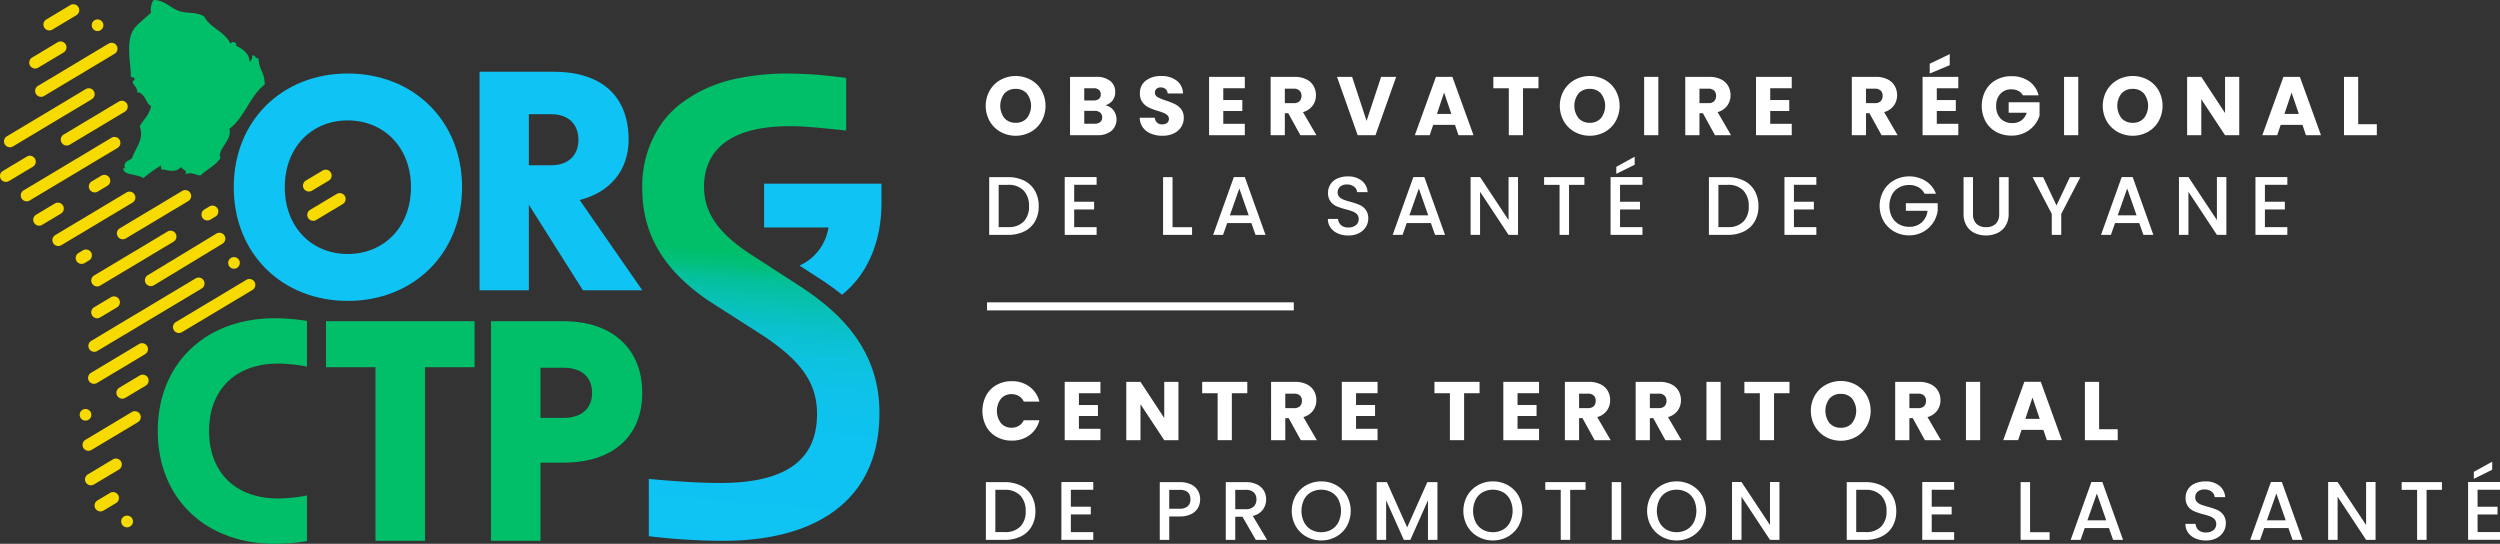 <?xml version="1.0" encoding="UTF-8"?>
<svg xmlns="http://www.w3.org/2000/svg" xmlns:xlink="http://www.w3.org/1999/xlink" width="405.799" height="88.271" viewBox="0 0 405.799 88.271">
  <rect x="0" y="0" width="405.799" height="88.271" fill="#333333" stroke="none"/>
  <defs>
    <linearGradient id="linear-gradient" x1="0.521" y1="0.023" x2="0.475" y2="1.059" gradientUnits="objectBoundingBox">
      <stop offset="0.35" stop-color="#00bf68"></stop>
      <stop offset="0.38" stop-color="#02bf7d"></stop>
      <stop offset="0.41" stop-color="#05c09d"></stop>
      <stop offset="0.46" stop-color="#08c1b8"></stop>
      <stop offset="0.5" stop-color="#0ac1ce"></stop>
      <stop offset="0.56" stop-color="#0cc2df"></stop>
      <stop offset="0.63" stop-color="#0ec2eb"></stop>
      <stop offset="0.73" stop-color="#0ec2f2"></stop>
      <stop offset="1" stop-color="#0fc3f4"></stop>
    </linearGradient>
  </defs>
  <g id="ORSG_LOGO_BASELINE_HORIZONTAL" data-name="ORSG LOGO BASELINE HORIZONTAL" transform="translate(-136.743 -132.01)">
    <g id="Groupe_2796" data-name="Groupe 2796" transform="translate(136.743 132.01)">
      <g id="Groupe_2795" data-name="Groupe 2795" transform="translate(0)">
        <g id="Groupe_2793" data-name="Groupe 2793" transform="translate(0 0.688)">
          <path id="Tracé_8819" data-name="Tracé 8819" d="M137.7,280.368a.959.959,0,0,1-.493-1.781l3.889-2.328a.958.958,0,1,1,.984,1.644l-3.889,2.328A.963.963,0,0,1,137.7,280.368Z" transform="translate(-136.743 -251.528)" fill="#f6da00"></path>
          <path id="Tracé_8820" data-name="Tracé 8820" d="M193.932,232.494a.959.959,0,0,1-.493-1.781l8.946-5.354a.958.958,0,1,1,.984,1.644l-8.946,5.354A.963.963,0,0,1,193.932,232.494Z" transform="translate(-183.108 -209.558)" fill="#f6da00"></path>
          <path id="Tracé_8821" data-name="Tracé 8821" d="M156.912,269.17a.959.959,0,0,1-.493-1.781l14.253-8.53a.958.958,0,1,1,.984,1.644l-14.253,8.53A.963.963,0,0,1,156.912,269.17Z" transform="translate(-152.583 -237.181)" fill="#f6da00"></path>
          <path id="Tracé_8822" data-name="Tracé 8822" d="M168.442,323.234a.959.959,0,0,1-.493-1.781L171,319.629a.958.958,0,0,1,.984,1.644l-3.049,1.825A.946.946,0,0,1,168.442,323.234Z" transform="translate(-162.09 -287.29)" fill="#f6da00"></path>
          <path id="Tracé_8823" data-name="Tracé 8823" d="M219.882,296.617a.959.959,0,0,1-.493-1.781l1.565-.937a.958.958,0,0,1,.984,1.644l-1.565.937A.963.963,0,0,1,219.882,296.617Z" transform="translate(-204.505 -266.073)" fill="#f6da00"></path>
          <path id="Tracé_8824" data-name="Tracé 8824" d="M198.565,309.779a.957.957,0,0,0-1.314-.33l-3.365,2.014h0l-8.188,4.9a.959.959,0,0,0,.493,1.781.946.946,0,0,0,.491-.137l9.056-5.421h0l2.5-1.493A.957.957,0,0,0,198.565,309.779Z" transform="translate(-176.726 -278.895)" fill="#f6da00"></path>
          <path id="Tracé_8825" data-name="Tracé 8825" d="M207.742,365.184a.959.959,0,0,1-.493-1.781l.709-.425a.958.958,0,1,1,.984,1.644l-.709.425A.967.967,0,0,1,207.742,365.184Z" transform="translate(-194.495 -323.034)" fill="#f6da00"></path>
          <path id="Tracé_8826" data-name="Tracé 8826" d="M256.8,308.349a.957.957,0,0,0-1.314-.33l-4.658,2.788h0l-5.481,3.281a.959.959,0,0,0,.493,1.781.946.946,0,0,0,.491-.137l5.044-3.019h0l5.095-3.049A.957.957,0,0,0,256.8,308.349Z" transform="translate(-225.911 -277.716)" fill="#f6da00"></path>
          <path id="Tracé_8827" data-name="Tracé 8827" d="M324.112,324.656a.959.959,0,0,1-.493-1.781l.828-.5a.958.958,0,0,1,.984,1.644l-.828.5A.963.963,0,0,1,324.112,324.656Z" transform="translate(-290.449 -289.557)" fill="#f6da00"></path>
          <path id="Tracé_8828" data-name="Tracé 8828" d="M222.112,354.495a.959.959,0,0,1-.493-1.781l11.921-7.135a.958.958,0,0,1,.984,1.644L222.6,354.358A.946.946,0,0,1,222.112,354.495Z" transform="translate(-206.344 -308.687)" fill="#f6da00"></path>
          <path id="Tracé_8829" data-name="Tracé 8829" d="M418.012,292.53a.959.959,0,0,1-.493-1.781l2.74-1.64a.958.958,0,0,1,.984,1.644l-2.74,1.64A.962.962,0,0,1,418.012,292.53Z" transform="translate(-367.876 -262.124)" fill="#f6da00"></path>
          <path id="Tracé_8830" data-name="Tracé 8830" d="M222.112,409.77a.959.959,0,0,1-.493-1.781l2.74-1.64a.958.958,0,0,1,.984,1.644l-2.74,1.64A.963.963,0,0,1,222.112,409.77Z" transform="translate(-206.344 -358.796)" fill="#f6da00"></path>
          <path id="Tracé_8831" data-name="Tracé 8831" d="M271.789,356.01a.958.958,0,0,1-.5-1.777l11.14-6.754a.958.958,0,0,1,.993,1.639l-11.14,6.754a.95.95,0,0,1-.5.139Z" transform="translate(-247.306 -310.251)" fill="#f6da00"></path>
          <path id="Tracé_8832" data-name="Tracé 8832" d="M421.992,315.154a.959.959,0,0,1-.493-1.781l4.319-2.584a.958.958,0,0,1,.984,1.644l-4.319,2.584A.962.962,0,0,1,421.992,315.154Z" transform="translate(-371.158 -280)" fill="#f6da00"></path>
          <path id="Tracé_8833" data-name="Tracé 8833" d="M237.23,389.279a.958.958,0,0,0-1.314-.33l-5.481,3.281h0l-11.456,6.856a.959.959,0,0,0,.493,1.781.946.946,0,0,0,.491-.137l12.235-7.323h0l4.7-2.814A.957.957,0,0,0,237.23,389.279Z" transform="translate(-204.167 -344.448)" fill="#f6da00"></path>
          <path id="Tracé_8834" data-name="Tracé 8834" d="M219.182,456.163a.959.959,0,0,1-.493-1.781l7.807-4.674a.958.958,0,1,1,.984,1.644l-7.807,4.674A.962.962,0,0,1,219.182,456.163Z" transform="translate(-203.928 -394.549)" fill="#f6da00"></path>
          <path id="Tracé_8835" data-name="Tracé 8835" d="M297.742,398.886a.959.959,0,0,1-.493-1.781l11.456-6.856a.958.958,0,0,1,.984,1.644l-11.456,6.856A.963.963,0,0,1,297.742,398.886Z" transform="translate(-268.706 -345.52)" fill="#f6da00"></path>
          <path id="Tracé_8836" data-name="Tracé 8836" d="M245.412,482.544a.959.959,0,0,1-.493-1.781l3.316-1.984a.958.958,0,0,1,.984,1.644l-3.316,1.984A.962.962,0,0,1,245.412,482.544Z" transform="translate(-225.556 -418.519)" fill="#f6da00"></path>
          <path id="Tracé_8837" data-name="Tracé 8837" d="M214.062,518.89a.959.959,0,0,1-.493-1.781l7.535-4.51a.958.958,0,1,1,.984,1.644l-7.535,4.51A.963.963,0,0,1,214.062,518.89Z" transform="translate(-199.706 -446.405)" fill="#f6da00"></path>
          <path id="Tracé_8838" data-name="Tracé 8838" d="M216.352,560.628a.959.959,0,0,1-.493-1.781l4.056-2.428a.958.958,0,1,1,.984,1.644l-4.056,2.428A.963.963,0,0,1,216.352,560.628Z" transform="translate(-201.595 -482.538)" fill="#f6da00"></path>
          <path id="Tracé_8839" data-name="Tracé 8839" d="M225.2,590.451a.959.959,0,0,1-.493-1.781l2.04-1.221a.958.958,0,1,1,.984,1.644l-2.04,1.221A.962.962,0,0,1,225.2,590.451Z" transform="translate(-208.892 -508.124)" fill="#f6da00"></path>
          <path id="Tracé_8840" data-name="Tracé 8840" d="M249.808,610.968a.977.977,0,0,1-.188-.017,1.122,1.122,0,0,1-.179-.056.933.933,0,0,1-.165-.088.805.805,0,0,1-.147-.121.952.952,0,0,1-.205-.309,1.236,1.236,0,0,1-.056-.179,1.013,1.013,0,0,1,0-.375,1.011,1.011,0,0,1,.144-.344.959.959,0,0,1,.118-.147.994.994,0,0,1,1.358,0,.964.964,0,0,1,.279.679.95.95,0,0,1-.279.675.809.809,0,0,1-.147.121.933.933,0,0,1-.165.088,1.389,1.389,0,0,1-.179.056A.972.972,0,0,1,249.808,610.968Z" transform="translate(-229.182 -526.059)" fill="#f6da00"></path>
          <path id="Tracé_8841" data-name="Tracé 8841" d="M164.742,174.757a.959.959,0,0,1-.493-1.781l4.139-2.477a.958.958,0,0,1,.984,1.644l-4.139,2.477A.963.963,0,0,1,164.742,174.757Z" transform="translate(-159.039 -164.322)" fill="#f6da00"></path>
          <path id="Tracé_8842" data-name="Tracé 8842" d="M182.469,172.059a.957.957,0,0,0-1.314-.33l-.637.381h0L169.7,178.585a.959.959,0,0,0,.493,1.781.946.946,0,0,0,.491-.137l11.456-6.856A.957.957,0,0,0,182.469,172.059Z" transform="translate(-163.533 -165.337)" fill="#f6da00"></path>
          <path id="Tracé_8843" data-name="Tracé 8843" d="M177.9,140.187a.959.959,0,0,1-.493-1.781l3.9-2.337a.958.958,0,0,1,.984,1.644l-3.9,2.337A.962.962,0,0,1,177.9,140.187Z" transform="translate(-169.89 -135.933)" fill="#f6da00"></path>
          <path id="Tracé_8844" data-name="Tracé 8844" d="M141.4,223.236a.959.959,0,0,1-.493-1.781l12.809-7.667a.958.958,0,0,1,.984,1.644L141.893,223.1a.963.963,0,0,1-.491.137Z" transform="translate(-139.794 -200.018)" fill="#f6da00"></path>
          <circle id="Ellipse_259" data-name="Ellipse 259" cx="0.947" cy="0.947" r="0.947" transform="translate(12.933 65.695)" fill="#f6da00"></circle>
          <circle id="Ellipse_260" data-name="Ellipse 260" cx="0.947" cy="0.947" r="0.947" transform="translate(37.034 41.043)" fill="#f6da00"></circle>
          <circle id="Ellipse_261" data-name="Ellipse 261" cx="0.947" cy="0.947" r="0.947" transform="translate(14.891 2.463)" fill="#f6da00"></circle>
        </g>
        <path id="Tracé_8845" data-name="Tracé 8845" d="M250.968,159.075c-.1-.984.856-.919,1.23-1.435.726-1.923,1.97-3.053,1.23-5.126.605-1.1,1.581-1.835,1.846-3.281-.953-.551-.9-2.1-2.256-2.254.125-1.014-1.337-1.43-.409-2.051.063-.474-.593-.228-.616-.616-.035-2.375-.975-6.093.821-8,.7-.74,1.521-1.374,2.46-2.256a2.866,2.866,0,0,1,.41-2.049c1.818.007,2.865,1.428,4.305,1.846,1.265.365,2.614.077,3.895.821,1.007,1.932,3.426,2.449,4.305,4.51.128-.784,1.3-.056.819.205.616.33,2.254,1.072,2.256,2.665a1,1,0,0,0,.41-1.025c.632-.153.393.563,1.025.411.132,2.044.975,2.144,1.025,4.305-2.444,1.861-3.258,5.353-5.74,7.175.558,1.782-2.095,3.447-1.437,4.716-.791,1.26-2.223,1.877-3.281,2.87-.961-.154-1.43-.614-2.461-.2.49-.818-.458-.556-.616-1.232-.912,1.023-1.846.609-3.281.411v-.614a19.83,19.83,0,0,0-2.87,2.049c-1.23-.758-3.318-.4-3.281-1.64l.307.1-.1-.307Z" transform="translate(-230.755 -132.01)" fill="#00bf68"></path>
        <path id="Tracé_8846" data-name="Tracé 8846" d="M353.02,218.476c0-10.842,7.9-18.456,18.505-18.456s18.552,7.614,18.552,18.456-7.951,18.456-18.552,18.456S353.02,229.318,353.02,218.476Zm18.5,10.842c5.831,0,10.265-4.337,10.265-10.842s-4.433-10.842-10.265-10.842-10.216,4.337-10.216,10.842S365.694,229.318,371.523,229.318Z" transform="translate(-315.077 -188.089)" fill="#0fc3f4"></path>
        <path id="Tracé_8847" data-name="Tracé 8847" d="M588.45,219.978v13.879h-8V198.39H592.5c7.517,0,12.144,3.76,12.144,11.035,0,4.867-2.94,8.53-7.951,9.782l10.168,14.649H597.22Zm3.661-6.409c2.7,0,4.386-1.589,4.386-4.144s-1.686-4.144-4.386-4.144h-3.663v8.288Z" transform="translate(-502.607 -186.744)" fill="#0fc3f4"></path>
        <path id="Tracé_8848" data-name="Tracé 8848" d="M282.72,444.767c0-10.9,7.7-18.307,18.986-18.307a33.747,33.747,0,0,1,5.232.435v7.41a26.158,26.158,0,0,0-4.7-.484c-6.877,0-11.188,4.214-11.188,10.946s4.31,10.945,11.188,10.945a26.152,26.152,0,0,0,4.7-.484v7.41a33.514,33.514,0,0,1-5.232.435C290.422,463.074,282.72,455.663,282.72,444.767Z" transform="translate(-257.11 -374.803)" fill="#00bf68"></path>
        <path id="Tracé_8849" data-name="Tracé 8849" d="M446.38,436.678h-8.04V429.22h24.119v7.458h-8.04v28.187h-8.04V436.678Z" transform="translate(-385.429 -377.078)" fill="#00bf68"></path>
        <path id="Tracé_8850" data-name="Tracé 8850" d="M591,429.21h11.77c7.846,0,12.786,4.407,12.786,11.624s-4.94,11.333-12.786,11.333h-3.73v12.689H591ZM602.817,444.9c2.905,0,4.6-1.549,4.6-4.068s-1.695-4.068-4.6-4.068H599.04V444.9Z" transform="translate(-511.306 -377.07)" fill="#00bf68"></path>
        <g id="Groupe_2794" data-name="Groupe 2794" transform="translate(104.253 11.933)">
          <path id="Tracé_8851" data-name="Tracé 8851" d="M761.127,237.921q-1.071-.918-2.286-1.812t-2.582-1.77l-3.949-2.556-3.232-2.091c-5.653-3.577-8.065-6.96-8.065-11.314s2.418-9.8,13.932-9.8c.526,0,1.079.016,1.64.039,2.335.095,7.489.67,7.5.672v-8.544c-1.846-.244-3.565-.423-5.182-.54h0c-.575-.042-1.135-.074-1.684-.1-.93-.044-1.83-.07-2.695-.07a38.692,38.692,0,0,0-7.721.728,22.45,22.45,0,0,0-9.793,4.33c-.158.128-.311.26-.463.391a15.784,15.784,0,0,0-1.839,1.9q-.337.413-.646.847h0A17.827,17.827,0,0,0,730.99,218.8c0,.156,0,.311.007.467a20.333,20.333,0,0,0,.453,3.91q.137.629.316,1.242a18.556,18.556,0,0,0,1.758,4.114q.487.845,1.067,1.656a22.447,22.447,0,0,0,1.667,2.056l.079.086a30.554,30.554,0,0,0,5.754,4.793l.739.474,2.688,1.723h0l4.844,3.105c6.472,4.24,8.993,7.853,8.993,12.886,0,7.523-5.146,11.181-15.731,11.181-3.054,0-6.746-.209-11.575-.658v9.3a106.11,106.11,0,0,0,11.893.751c8.24,0,14.654-1.851,19.065-5.5,4.3-3.558,6.481-8.7,6.481-15.284s-2.617-12.263-8.356-17.181Zm-30.1-19.63c0-.025,0-.047,0-.072,0,.023,0,.047,0,.07h0Z" transform="translate(-730.99 -200.03)" fill="url(#linear-gradient)"></path>
          <path id="Tracé_8852" data-name="Tracé 8852" d="M843.7,301.98v7.1h10.451a8.124,8.124,0,0,1-4.7,6.189l2.967,1.921A45.521,45.521,0,0,1,856.361,320c4.054-3.263,6.393-8.489,6.393-14.912v-3.11H843.7Z" transform="translate(-823.927 -284.094)" fill="#0fc3f4"></path>
        </g>
      </g>
      <g id="Groupe_2804" data-name="Groupe 2804" transform="translate(159.461 61.845)">
        <path id="Tracé_8890" data-name="Tracé 8890" d="M1046.287,487.016a4.331,4.331,0,0,1,1.693-1.712,4.913,4.913,0,0,1,2.461-.614,4.71,4.71,0,0,1,2.886.889,4.276,4.276,0,0,1,1.605,2.426H1052.4a2.058,2.058,0,0,0-.8-.9,2.255,2.255,0,0,0-1.181-.311,2.2,2.2,0,0,0-1.726.742,3.3,3.3,0,0,0,0,3.965,2.2,2.2,0,0,0,1.726.742,2.259,2.259,0,0,0,1.181-.311,2.039,2.039,0,0,0,.8-.9h2.535a4.252,4.252,0,0,1-1.605,2.421,4.729,4.729,0,0,1-2.886.884,4.919,4.919,0,0,1-2.461-.614,4.347,4.347,0,0,1-1.693-1.705,5.443,5.443,0,0,1,0-5Z" transform="translate(-1045.68 -484.662)" fill="#fff"></path>
        <path id="Tracé_8891" data-name="Tracé 8891" d="M1124.155,487.157v1.914h3.088v1.781h-3.088v2.077h3.493v1.847h-5.8V485.31h5.8v1.847Z" transform="translate(-1108.487 -485.173)" fill="#fff"></path>
        <path id="Tracé_8892" data-name="Tracé 8892" d="M1187.277,494.777h-2.305l-3.856-5.839v5.839h-2.305V485.31h2.305l3.856,5.865V485.31h2.305Z" transform="translate(-1155.454 -485.173)" fill="#fff"></path>
        <path id="Tracé_8893" data-name="Tracé 8893" d="M1256.363,485.31v1.847h-2.509v7.619h-2.305v-7.619h-2.509V485.31Z" transform="translate(-1213.363 -485.173)" fill="#fff"></path>
        <path id="Tracé_8894" data-name="Tracé 8894" d="M1317.6,494.777l-1.969-3.574h-.553v3.574h-2.305V485.31h3.87a4.256,4.256,0,0,1,1.908.391,2.686,2.686,0,0,1,1.179,1.072,2.988,2.988,0,0,1,.391,1.518,2.811,2.811,0,0,1-.533,1.686,2.873,2.873,0,0,1-1.57,1.053l2.184,3.749h-2.6Zm-2.521-5.205h1.43a1.309,1.309,0,0,0,.951-.31,1.167,1.167,0,0,0,.318-.877,1.1,1.1,0,0,0-.318-.849,1.307,1.307,0,0,0-.951-.31h-1.43v2.346Z" transform="translate(-1265.913 -485.173)" fill="#fff"></path>
        <path id="Tracé_8895" data-name="Tracé 8895" d="M1380.555,487.157v1.914h3.088v1.781h-3.088v2.077h3.493v1.847h-5.8V485.31h5.8v1.847Z" transform="translate(-1319.905 -485.173)" fill="#fff"></path>
        <path id="Tracé_8896" data-name="Tracé 8896" d="M1471.263,485.31v1.847h-2.509v7.619h-2.305v-7.619h-2.509V485.31h7.321Z" transform="translate(-1390.562 -485.173)" fill="#fff"></path>
        <path id="Tracé_8897" data-name="Tracé 8897" d="M1529.975,487.157v1.914h3.088v1.781h-3.088v2.077h3.493v1.847h-5.8V485.31h5.8v1.847Z" transform="translate(-1443.111 -485.173)" fill="#fff"></path>
        <path id="Tracé_8898" data-name="Tracé 8898" d="M1589.446,494.777l-1.968-3.574h-.553v3.574h-2.305V485.31h3.87a4.257,4.257,0,0,1,1.909.391,2.685,2.685,0,0,1,1.179,1.072,2.987,2.987,0,0,1,.391,1.518,2.811,2.811,0,0,1-.533,1.686,2.872,2.872,0,0,1-1.57,1.053l2.184,3.749h-2.6Zm-2.521-5.205h1.43a1.309,1.309,0,0,0,.951-.31,1.167,1.167,0,0,0,.318-.877,1.1,1.1,0,0,0-.318-.849,1.307,1.307,0,0,0-.951-.31h-1.43v2.346Z" transform="translate(-1490.07 -485.173)" fill="#fff"></path>
        <path id="Tracé_8899" data-name="Tracé 8899" d="M1654.936,494.777l-1.968-3.574h-.553v3.574h-2.305V485.31h3.87a4.257,4.257,0,0,1,1.909.391,2.7,2.7,0,0,1,1.181,1.072,2.988,2.988,0,0,1,.391,1.518,2.811,2.811,0,0,1-.533,1.686,2.866,2.866,0,0,1-1.57,1.053l2.184,3.749h-2.6Zm-2.523-5.205h1.43a1.309,1.309,0,0,0,.951-.31,1.174,1.174,0,0,0,.318-.877,1.1,1.1,0,0,0-.318-.849,1.309,1.309,0,0,0-.951-.31h-1.43v2.346Z" transform="translate(-1544.071 -485.173)" fill="#fff"></path>
        <path id="Tracé_8900" data-name="Tracé 8900" d="M1717.9,485.31v9.467h-2.305V485.31Z" transform="translate(-1598.063 -485.173)" fill="#fff"></path>
        <path id="Tracé_8901" data-name="Tracé 8901" d="M1758.023,485.31v1.847h-2.509v7.619h-2.305v-7.619H1750.7V485.31h7.321Z" transform="translate(-1627.014 -485.173)" fill="#fff"></path>
        <path id="Tracé_8902" data-name="Tracé 8902" d="M1814.611,493.607a4.642,4.642,0,0,1-1.767-1.733,5.095,5.095,0,0,1,0-5,4.662,4.662,0,0,1,1.767-1.726,5.132,5.132,0,0,1,4.895,0,4.55,4.55,0,0,1,1.753,1.726,5.168,5.168,0,0,1-.007,5,4.6,4.6,0,0,1-1.752,1.733,5.119,5.119,0,0,1-4.888,0Zm4.261-2.239a3.276,3.276,0,0,0,0-4,2.336,2.336,0,0,0-1.814-.749,2.373,2.373,0,0,0-1.828.742,3.294,3.294,0,0,0,0,4.01,2.353,2.353,0,0,0,1.828.749A2.309,2.309,0,0,0,1818.872,491.369Z" transform="translate(-1677.716 -484.53)" fill="#fff"></path>
        <path id="Tracé_8903" data-name="Tracé 8903" d="M1895.036,494.777l-1.969-3.574h-.552v3.574h-2.305V485.31h3.87a4.257,4.257,0,0,1,1.909.391,2.7,2.7,0,0,1,1.181,1.072,2.988,2.988,0,0,1,.391,1.518,2.813,2.813,0,0,1-.533,1.686,2.867,2.867,0,0,1-1.57,1.053l2.184,3.749h-2.6Zm-2.521-5.205h1.43a1.309,1.309,0,0,0,.951-.31,1.174,1.174,0,0,0,.317-.877,1.1,1.1,0,0,0-.317-.849,1.31,1.31,0,0,0-.951-.31h-1.43v2.346Z" transform="translate(-1742.048 -485.173)" fill="#fff"></path>
        <path id="Tracé_8904" data-name="Tracé 8904" d="M1958.005,485.31v9.467H1955.7V485.31Z" transform="translate(-1796.049 -485.173)" fill="#fff"></path>
        <path id="Tracé_8905" data-name="Tracé 8905" d="M1996.714,493.1h-3.533l-.566,1.672H1990.2l3.425-9.467h2.67l3.425,9.467h-2.44l-.567-1.672Zm-.593-1.781-1.174-3.465-1.16,3.465Z" transform="translate(-1824.496 -485.173)" fill="#fff"></path>
        <path id="Tracé_8906" data-name="Tracé 8906" d="M2068.065,493h3.021v1.781h-5.326V485.31h2.305Z" transform="translate(-1886.8 -485.173)" fill="#fff"></path>
        <path id="Tracé_8907" data-name="Tracé 8907" d="M1054.584,578.662a4.105,4.105,0,0,1,1.74,1.646,4.951,4.951,0,0,1,.614,2.5,4.835,4.835,0,0,1-.614,2.481,4.053,4.053,0,0,1-1.74,1.612,5.813,5.813,0,0,1-2.623.56H1048.9V578.09h3.061a5.7,5.7,0,0,1,2.623.574Zm-.1,6.654a3.424,3.424,0,0,0,.877-2.509,3.556,3.556,0,0,0-.877-2.549,3.328,3.328,0,0,0-2.521-.918h-1.524V586.2h1.524a3.383,3.383,0,0,0,2.521-.889Z" transform="translate(-1048.335 -561.676)" fill="#fff"></path>
        <path id="Tracé_8908" data-name="Tracé 8908" d="M1120.307,579.254v2.751h3.237v1.254h-3.237v2.872h3.64v1.254h-5.177V578h5.177v1.254Z" transform="translate(-1105.948 -561.602)" fill="#fff"></path>
        <path id="Tracé_8909" data-name="Tracé 8909" d="M1216,582.22a2.521,2.521,0,0,1-1.079,1.032,4.008,4.008,0,0,1-1.9.4h-1.7v3.8h-1.537V578.08h3.237a4.114,4.114,0,0,1,1.828.37,2.583,2.583,0,0,1,1.119,1.005,2.751,2.751,0,0,1,.37,1.416,2.834,2.834,0,0,1-.337,1.349Zm-1.674-.223a1.455,1.455,0,0,0,.432-1.126q0-1.537-1.74-1.537h-1.7V582.4h1.7A1.878,1.878,0,0,0,1214.322,582Z" transform="translate(-1180.991 -561.668)" fill="#fff"></path>
        <path id="Tracé_8910" data-name="Tracé 8910" d="M1275.738,587.452l-2.158-3.749h-1.174v3.749h-1.537V578.08h3.237a4.028,4.028,0,0,1,1.826.377,2.626,2.626,0,0,1,1.119,1.01,2.749,2.749,0,0,1,.37,1.416,2.8,2.8,0,0,1-.533,1.665,2.708,2.708,0,0,1-1.639,1.018l2.319,3.884h-1.833Zm-3.33-4.975h1.7a1.785,1.785,0,0,0,1.3-.432,1.558,1.558,0,0,0,.438-1.16,1.5,1.5,0,0,0-.432-1.14,1.835,1.835,0,0,0-1.309-.411h-1.7Z" transform="translate(-1231.363 -561.668)" fill="#fff"></path>
        <path id="Tracé_8911" data-name="Tracé 8911" d="M1334.281,586.364a4.543,4.543,0,0,1-1.74-1.712,5.087,5.087,0,0,1,0-4.942,4.549,4.549,0,0,1,1.74-1.705,4.861,4.861,0,0,1,2.407-.614,4.913,4.913,0,0,1,2.421.614,4.51,4.51,0,0,1,1.733,1.705,5.137,5.137,0,0,1,0,4.942,4.49,4.49,0,0,1-1.733,1.712,4.888,4.888,0,0,1-2.421.614A4.835,4.835,0,0,1,1334.281,586.364Zm4.065-1.146a2.947,2.947,0,0,0,1.14-1.214,4.257,4.257,0,0,0,0-3.647,2.908,2.908,0,0,0-1.14-1.2,3.5,3.5,0,0,0-3.316,0,2.919,2.919,0,0,0-1.14,1.2,4.257,4.257,0,0,0,0,3.647,2.945,2.945,0,0,0,1.14,1.214,3.449,3.449,0,0,0,3.316,0Z" transform="translate(-1281.686 -561.099)" fill="#fff"></path>
        <path id="Tracé_8912" data-name="Tracé 8912" d="M1420.328,578.08v9.372h-1.537v-6.419l-2.858,6.419h-1.065L1412,581.033v6.419h-1.537V578.08h1.658l3.29,7.349,3.277-7.349h1.646Z" transform="translate(-1346.464 -561.668)" fill="#fff"></path>
        <path id="Tracé_8913" data-name="Tracé 8913" d="M1493.071,586.364a4.544,4.544,0,0,1-1.74-1.712,5.086,5.086,0,0,1,0-4.942,4.55,4.55,0,0,1,1.74-1.705,4.861,4.861,0,0,1,2.407-.614,4.913,4.913,0,0,1,2.421.614,4.51,4.51,0,0,1,1.733,1.705,5.138,5.138,0,0,1,0,4.942,4.49,4.49,0,0,1-1.733,1.712,4.888,4.888,0,0,1-2.421.614A4.836,4.836,0,0,1,1493.071,586.364Zm4.065-1.146a2.93,2.93,0,0,0,1.139-1.214,4.255,4.255,0,0,0,0-3.647,2.915,2.915,0,0,0-1.139-1.2,3.5,3.5,0,0,0-3.316,0,2.9,2.9,0,0,0-1.139,1.2,4.255,4.255,0,0,0,0,3.647,2.955,2.955,0,0,0,1.139,1.214,3.449,3.449,0,0,0,3.316,0Z" transform="translate(-1412.619 -561.099)" fill="#fff"></path>
        <path id="Tracé_8914" data-name="Tracé 8914" d="M1573.02,578.08v1.254h-2.495v8.118h-1.537v-8.118h-2.509V578.08Z" transform="translate(-1475.112 -561.668)" fill="#fff"></path>
        <path id="Tracé_8915" data-name="Tracé 8915" d="M1629.507,578.08v9.372h-1.537V578.08Z" transform="translate(-1525.815 -561.668)" fill="#fff"></path>
        <path id="Tracé_8916" data-name="Tracé 8916" d="M1663.081,586.364a4.543,4.543,0,0,1-1.74-1.712,5.088,5.088,0,0,1,0-4.942,4.551,4.551,0,0,1,1.74-1.705,4.861,4.861,0,0,1,2.407-.614,4.913,4.913,0,0,1,2.421.614,4.508,4.508,0,0,1,1.733,1.705,5.137,5.137,0,0,1,0,4.942,4.489,4.489,0,0,1-1.733,1.712,4.888,4.888,0,0,1-2.421.614A4.835,4.835,0,0,1,1663.081,586.364Zm4.067-1.146a2.932,2.932,0,0,0,1.139-1.214,4.257,4.257,0,0,0,0-3.647,2.915,2.915,0,0,0-1.139-1.2,3.5,3.5,0,0,0-3.316,0,2.9,2.9,0,0,0-1.139,1.2,4.255,4.255,0,0,0,0,3.647,2.953,2.953,0,0,0,1.139,1.214,3.449,3.449,0,0,0,3.316,0Z" transform="translate(-1552.803 -561.099)" fill="#fff"></path>
        <path id="Tracé_8917" data-name="Tracé 8917" d="M1746.968,587.386h-1.537l-4.624-7v7h-1.537V578h1.537l4.624,6.984V578h1.537Z" transform="translate(-1617.589 -561.602)" fill="#fff"></path>
        <path id="Tracé_8918" data-name="Tracé 8918" d="M1851.084,578.662a4.106,4.106,0,0,1,1.74,1.646,4.952,4.952,0,0,1,.614,2.5,4.836,4.836,0,0,1-.614,2.481,4.054,4.054,0,0,1-1.74,1.612,5.813,5.813,0,0,1-2.623.56H1845.4V578.09h3.061a5.7,5.7,0,0,1,2.623.574Zm-.1,6.654a3.424,3.424,0,0,0,.877-2.509,3.556,3.556,0,0,0-.877-2.549,3.32,3.32,0,0,0-2.521-.918h-1.524V586.2h1.524a3.383,3.383,0,0,0,2.521-.889Z" transform="translate(-1705.1 -561.676)" fill="#fff"></path>
        <path id="Tracé_8919" data-name="Tracé 8919" d="M1916.807,579.254v2.751h3.237v1.254h-3.237v2.872h3.64v1.254h-5.177V578h5.177v1.254Z" transform="translate(-1762.712 -561.602)" fill="#fff"></path>
        <path id="Tracé_8920" data-name="Tracé 8920" d="M2007.807,586.212h3.168v1.24h-4.705V578.08h1.537Z" transform="translate(-1837.747 -561.668)" fill="#fff"></path>
        <path id="Tracé_8921" data-name="Tracé 8921" d="M2058.813,585.462h-3.924l-.674,1.914h-1.605l3.358-9.386h1.781l3.358,9.386h-1.617l-.674-1.914Zm-.432-1.253-1.523-4.356-1.537,4.356h3.062Z" transform="translate(-1875.957 -561.594)" fill="#fff"></path>
        <path id="Tracé_8922" data-name="Tracé 8922" d="M2160.378,586.654a2.789,2.789,0,0,1-1.186-.937,2.382,2.382,0,0,1-.432-1.416h1.646a1.478,1.478,0,0,0,.479,1,1.693,1.693,0,0,0,1.193.391,1.87,1.87,0,0,0,1.24-.384,1.25,1.25,0,0,0,.446-.991,1.084,1.084,0,0,0-.277-.768,1.83,1.83,0,0,0-.688-.458,10.652,10.652,0,0,0-1.139-.351,10.459,10.459,0,0,1-1.489-.493,2.454,2.454,0,0,1-.977-.775,2.236,2.236,0,0,1-.405-1.4,2.491,2.491,0,0,1,.405-1.416,2.58,2.58,0,0,1,1.134-.93,4.115,4.115,0,0,1,1.686-.323,3.51,3.51,0,0,1,2.231.681,2.52,2.52,0,0,1,.965,1.868h-1.7a1.233,1.233,0,0,0-.486-.877,1.8,1.8,0,0,0-1.174-.365,1.668,1.668,0,0,0-1.079.337,1.174,1.174,0,0,0-.417.97.986.986,0,0,0,.263.709,1.882,1.882,0,0,0,.666.439,10.356,10.356,0,0,0,1.105.351,11.508,11.508,0,0,1,1.518.512,2.518,2.518,0,0,1,1,.789,2.269,2.269,0,0,1,.41,1.423,2.56,2.56,0,0,1-.384,1.349,2.774,2.774,0,0,1-1.119,1.018,3.69,3.69,0,0,1-1.733.384,4.2,4.2,0,0,1-1.7-.33Z" transform="translate(-1963.484 -561.107)" fill="#fff"></path>
        <path id="Tracé_8923" data-name="Tracé 8923" d="M2224.9,585.462h-3.925l-.673,1.914H2218.7l3.358-9.386h1.781l3.358,9.386h-1.618l-.674-1.914Zm-.432-1.253-1.525-4.356-1.537,4.356Z" transform="translate(-2012.909 -561.594)" fill="#fff"></path>
        <path id="Tracé_8924" data-name="Tracé 8924" d="M2298.508,587.386h-1.537l-4.624-7v7h-1.537V578h1.537l4.624,6.984V578h1.537Z" transform="translate(-2072.368 -561.602)" fill="#fff"></path>
        <path id="Tracé_8925" data-name="Tracé 8925" d="M2365.361,578.08v1.254h-2.495v8.118h-1.537v-8.118h-2.509V578.08Z" transform="translate(-2128.447 -561.668)" fill="#fff"></path>
        <path id="Tracé_8926" data-name="Tracé 8926" d="M2421.847,563.728v2.751h3.237v1.254h-3.237V570.6h3.64v1.254h-5.177v-9.386h5.177v1.254Zm2.374-3.249-2.98,1.47v-1.133l2.98-1.646Z" transform="translate(-2179.149 -546.075)" fill="#fff"></path>
      </g>
    </g>
    <g id="Groupe_2803" data-name="Groupe 2803" transform="translate(136.743 132.01)">
      <g id="Groupe_2799" data-name="Groupe 2799" transform="translate(160 8.782)">
        <g id="Groupe_2797" data-name="Groupe 2797">
          <path id="Tracé_8853" data-name="Tracé 8853" d="M1051.171,211.427a4.642,4.642,0,0,1-1.767-1.733,5.1,5.1,0,0,1,0-5,4.649,4.649,0,0,1,1.767-1.726,5.133,5.133,0,0,1,4.895,0,4.554,4.554,0,0,1,1.753,1.726,5.17,5.17,0,0,1-.007,5,4.607,4.607,0,0,1-1.753,1.733,5.119,5.119,0,0,1-4.888,0Zm4.26-2.239a3.276,3.276,0,0,0,0-4,2.336,2.336,0,0,0-1.814-.749,2.373,2.373,0,0,0-1.828.742,3.295,3.295,0,0,0,0,4.01,2.354,2.354,0,0,0,1.828.749A2.31,2.31,0,0,0,1055.431,209.189Z" transform="translate(-1048.75 -198.792)" fill="#fff"></path>
          <path id="Tracé_8854" data-name="Tracé 8854" d="M1133.812,208.558a2.481,2.481,0,0,1-.332,3.344,3.5,3.5,0,0,1-2.312.695h-4.409V203.13h4.261a3.494,3.494,0,0,1,2.258.661,2.186,2.186,0,0,1,.816,1.793,2.161,2.161,0,0,1-.439,1.389,2.269,2.269,0,0,1-1.167.768,2.207,2.207,0,0,1,1.321.816Zm-4.745-1.6h1.51a1.34,1.34,0,0,0,.87-.249.9.9,0,0,0,.3-.735.92.92,0,0,0-.3-.742,1.317,1.317,0,0,0-.87-.256h-1.51Zm2.595,3.512a.937.937,0,0,0,.318-.761.981.981,0,0,0-.33-.782,1.353,1.353,0,0,0-.91-.282h-1.672v2.089h1.7A1.366,1.366,0,0,0,1131.662,210.472Z" transform="translate(-1113.074 -199.435)" fill="#fff"></path>
          <path id="Tracé_8855" data-name="Tracé 8855" d="M1193.083,211.728a3.026,3.026,0,0,1-1.314-1,2.722,2.722,0,0,1-.519-1.591h2.454a1.185,1.185,0,0,0,.365.8,1.172,1.172,0,0,0,.809.277,1.292,1.292,0,0,0,.809-.235.788.788,0,0,0,.3-.654.776.776,0,0,0-.235-.579,1.91,1.91,0,0,0-.579-.377,9.782,9.782,0,0,0-.977-.337,10.564,10.564,0,0,1-1.5-.567,2.767,2.767,0,0,1-1-.837,2.325,2.325,0,0,1-.418-1.442,2.483,2.483,0,0,1,.958-2.07,3.941,3.941,0,0,1,2.495-.749,4.008,4.008,0,0,1,2.521.749,2.678,2.678,0,0,1,1.025,2.084h-2.495a.973.973,0,0,0-.337-.721,1.186,1.186,0,0,0-.795-.263.985.985,0,0,0-.674.223.806.806,0,0,0-.256.64.793.793,0,0,0,.432.714,7.134,7.134,0,0,0,1.349.553,12.767,12.767,0,0,1,1.489.593,2.842,2.842,0,0,1,.991.823,2.2,2.2,0,0,1,.418,1.389,2.664,2.664,0,0,1-.41,1.47,2.872,2.872,0,0,1-1.193,1.051,4.074,4.074,0,0,1-1.847.391,4.812,4.812,0,0,1-1.861-.337Z" transform="translate(-1166.25 -198.809)" fill="#fff"></path>
          <path id="Tracé_8856" data-name="Tracé 8856" d="M1257.735,204.977v1.914h3.088v1.781h-3.088v2.077h3.493V212.6h-5.8V203.13h5.8v1.847Z" transform="translate(-1219.171 -199.435)" fill="#fff"></path>
          <path id="Tracé_8857" data-name="Tracé 8857" d="M1317.206,212.6l-1.969-3.574h-.552V212.6h-2.305V203.13h3.87a4.257,4.257,0,0,1,1.909.391,2.7,2.7,0,0,1,1.181,1.072,2.988,2.988,0,0,1,.391,1.518,2.811,2.811,0,0,1-.533,1.686,2.867,2.867,0,0,1-1.57,1.053l2.184,3.749h-2.6Zm-2.521-5.205h1.43a1.309,1.309,0,0,0,.951-.311,1.174,1.174,0,0,0,.318-.877,1.1,1.1,0,0,0-.318-.849,1.309,1.309,0,0,0-.951-.311h-1.43v2.346Z" transform="translate(-1266.13 -199.435)" fill="#fff"></path>
          <path id="Tracé_8858" data-name="Tracé 8858" d="M1383.382,203.13l-3.358,9.467h-2.886l-3.358-9.467h2.454l2.346,7.147,2.36-7.147h2.44Z" transform="translate(-1316.758 -199.435)" fill="#fff"></path>
          <path id="Tracé_8859" data-name="Tracé 8859" d="M1452.314,210.925h-3.533l-.567,1.672H1445.8l3.425-9.467h2.67l3.425,9.467h-2.44l-.567-1.672Zm-.593-1.781-1.174-3.465-1.16,3.465Z" transform="translate(-1376.143 -199.435)" fill="#fff"></path>
          <path id="Tracé_8860" data-name="Tracé 8860" d="M1525.763,203.13v1.847h-2.509V212.6h-2.305v-7.619h-2.509V203.13h7.323Z" transform="translate(-1436.039 -199.435)" fill="#fff"></path>
          <path id="Tracé_8861" data-name="Tracé 8861" d="M1582.341,211.427a4.642,4.642,0,0,1-1.767-1.733,5.1,5.1,0,0,1,0-5,4.648,4.648,0,0,1,1.767-1.726,5.132,5.132,0,0,1,4.895,0,4.551,4.551,0,0,1,1.753,1.726,5.168,5.168,0,0,1-.007,5,4.607,4.607,0,0,1-1.753,1.733,5.119,5.119,0,0,1-4.888,0Zm4.261-2.239a3.275,3.275,0,0,0,0-4,2.336,2.336,0,0,0-1.814-.749,2.373,2.373,0,0,0-1.828.742,3.293,3.293,0,0,0,0,4.01,2.352,2.352,0,0,0,1.828.749A2.309,2.309,0,0,0,1586.6,209.189Z" transform="translate(-1486.733 -198.792)" fill="#fff"></path>
          <path id="Tracé_8862" data-name="Tracé 8862" d="M1660.245,203.13V212.6h-2.305V203.13Z" transform="translate(-1551.066 -199.435)" fill="#fff"></path>
          <path id="Tracé_8863" data-name="Tracé 8863" d="M1700.816,212.6l-1.968-3.574h-.552V212.6h-2.305V203.13h3.87a4.255,4.255,0,0,1,1.909.391,2.686,2.686,0,0,1,1.179,1.072,2.988,2.988,0,0,1,.391,1.518,2.812,2.812,0,0,1-.533,1.686,2.873,2.873,0,0,1-1.57,1.053l2.184,3.749h-2.6Zm-2.521-5.205h1.43a1.31,1.31,0,0,0,.951-.311,1.167,1.167,0,0,0,.317-.877,1.1,1.1,0,0,0-.317-.849,1.307,1.307,0,0,0-.951-.311h-1.43v2.346Z" transform="translate(-1582.44 -199.435)" fill="#fff"></path>
          <path id="Tracé_8864" data-name="Tracé 8864" d="M1763.775,204.977v1.914h3.088v1.781h-3.088v2.077h3.493V212.6h-5.8V203.13h5.8v1.847Z" transform="translate(-1636.433 -199.435)" fill="#fff"></path>
          <path id="Tracé_8865" data-name="Tracé 8865" d="M1854.926,212.6l-1.968-3.574h-.552V212.6H1850.1V203.13h3.87a4.258,4.258,0,0,1,1.909.391,2.684,2.684,0,0,1,1.179,1.072,2.985,2.985,0,0,1,.391,1.518,2.811,2.811,0,0,1-.533,1.686,2.873,2.873,0,0,1-1.57,1.053l2.184,3.749h-2.6Zm-2.523-5.205h1.43a1.31,1.31,0,0,0,.951-.311,1.167,1.167,0,0,0,.317-.877,1.1,1.1,0,0,0-.317-.849,1.307,1.307,0,0,0-.951-.311h-1.43v2.346Z" transform="translate(-1709.514 -199.435)" fill="#fff"></path>
          <path id="Tracé_8866" data-name="Tracé 8866" d="M1917.885,187.612v1.914h3.088v1.781h-3.088v2.077h3.493v1.847h-5.8v-9.467h5.8v1.847Zm2.1-3.747-3.249,1.361v-1.591l3.249-1.565v1.793Z" transform="translate(-1763.506 -182.07)" fill="#fff"></path>
          <path id="Tracé_8867" data-name="Tracé 8867" d="M1976.974,205.622a1.728,1.728,0,0,0-.735-.721,2.4,2.4,0,0,0-1.126-.249,2.318,2.318,0,0,0-1.793.735,2.79,2.79,0,0,0-.674,1.961,2.821,2.821,0,0,0,.709,2.042,2.58,2.58,0,0,0,1.949.735,2.358,2.358,0,0,0,1.437-.432,2.441,2.441,0,0,0,.856-1.24h-2.926v-1.7h5.016V208.9a4.52,4.52,0,0,1-.87,1.605,4.571,4.571,0,0,1-1.558,1.2,4.824,4.824,0,0,1-2.13.458,5.049,5.049,0,0,1-2.5-.614,4.362,4.362,0,0,1-1.712-1.705,5.389,5.389,0,0,1,0-5,4.362,4.362,0,0,1,1.705-1.712,5.008,5.008,0,0,1,2.495-.614,4.837,4.837,0,0,1,2.865.823,3.884,3.884,0,0,1,1.544,2.279Z" transform="translate(-1808.626 -198.932)" fill="#fff"></path>
          <path id="Tracé_8868" data-name="Tracé 8868" d="M2048.775,203.13V212.6h-2.305V203.13Z" transform="translate(-1871.433 -199.435)" fill="#fff"></path>
          <path id="Tracé_8869" data-name="Tracé 8869" d="M2084.7,211.427a4.641,4.641,0,0,1-1.766-1.733,5.095,5.095,0,0,1,0-5,4.647,4.647,0,0,1,1.766-1.726,5.132,5.132,0,0,1,4.895,0,4.548,4.548,0,0,1,1.753,1.726,5.169,5.169,0,0,1-.007,5,4.607,4.607,0,0,1-1.753,1.733,5.119,5.119,0,0,1-4.888,0Zm4.261-2.239a3.276,3.276,0,0,0,0-4,2.336,2.336,0,0,0-1.814-.749,2.373,2.373,0,0,0-1.828.742,3.293,3.293,0,0,0,0,4.01,2.353,2.353,0,0,0,1.828.749A2.309,2.309,0,0,0,2088.962,209.189Z" transform="translate(-1900.961 -198.792)" fill="#fff"></path>
          <path id="Tracé_8870" data-name="Tracé 8870" d="M2168.767,212.6h-2.305l-3.856-5.839V212.6h-2.3V203.13h2.3l3.856,5.865V203.13h2.305Z" transform="translate(-1965.293 -199.435)" fill="#fff"></path>
          <path id="Tracé_8871" data-name="Tracé 8871" d="M2236.435,210.925H2232.9l-.567,1.672h-2.414l3.425-9.467h2.67l3.425,9.467H2237l-.567-1.672Zm-.593-1.781-1.174-3.465-1.159,3.465Z" transform="translate(-2022.699 -199.435)" fill="#fff"></path>
          <path id="Tracé_8872" data-name="Tracé 8872" d="M2307.795,210.816h3.021V212.6h-5.326V203.13h2.3Z" transform="translate(-2085.011 -199.435)" fill="#fff"></path>
          <path id="Tracé_8873" data-name="Tracé 8873" d="M1057.664,296.482a4.106,4.106,0,0,1,1.74,1.646,4.952,4.952,0,0,1,.614,2.5,4.836,4.836,0,0,1-.614,2.481,4.052,4.052,0,0,1-1.74,1.612,5.815,5.815,0,0,1-2.623.56h-3.062V295.91h3.062a5.7,5.7,0,0,1,2.623.574Zm-.1,6.654a3.424,3.424,0,0,0,.877-2.509,3.557,3.557,0,0,0-.877-2.549,3.327,3.327,0,0,0-2.521-.918h-1.525v6.863h1.525a3.383,3.383,0,0,0,2.521-.889Z" transform="translate(-1051.413 -275.938)" fill="#fff"></path>
          <path id="Tracé_8874" data-name="Tracé 8874" d="M1123.387,297.084v2.751h3.237v1.254h-3.237v2.872h3.64v1.254h-5.177V295.83h5.177v1.254Z" transform="translate(-1109.026 -275.872)" fill="#fff"></path>
          <path id="Tracé_8875" data-name="Tracé 8875" d="M1214.387,304.032h3.169v1.24h-4.705V295.9h1.537v8.132Z" transform="translate(-1184.061 -275.93)" fill="#fff"></path>
          <path id="Tracé_8876" data-name="Tracé 8876" d="M1265.393,303.292h-3.924l-.674,1.914h-1.605l3.358-9.386h1.781l3.358,9.386h-1.618l-.674-1.914Zm-.432-1.254-1.525-4.356-1.537,4.356Z" transform="translate(-1222.271 -275.864)" fill="#fff"></path>
          <path id="Tracé_8877" data-name="Tracé 8877" d="M1366.958,304.484a2.785,2.785,0,0,1-1.186-.937,2.382,2.382,0,0,1-.432-1.416h1.646a1.478,1.478,0,0,0,.479,1,1.692,1.692,0,0,0,1.193.391,1.869,1.869,0,0,0,1.24-.384,1.249,1.249,0,0,0,.446-.991,1.085,1.085,0,0,0-.277-.768,1.835,1.835,0,0,0-.688-.458,10.6,10.6,0,0,0-1.14-.351,10.459,10.459,0,0,1-1.49-.493,2.451,2.451,0,0,1-.977-.775,2.236,2.236,0,0,1-.405-1.4,2.491,2.491,0,0,1,.405-1.416,2.58,2.58,0,0,1,1.133-.93,4.117,4.117,0,0,1,1.686-.323,3.509,3.509,0,0,1,2.231.681,2.514,2.514,0,0,1,.965,1.868h-1.7a1.232,1.232,0,0,0-.486-.877,1.8,1.8,0,0,0-1.174-.365,1.667,1.667,0,0,0-1.079.337,1.174,1.174,0,0,0-.417.97.987.987,0,0,0,.263.709,1.883,1.883,0,0,0,.667.439,10.336,10.336,0,0,0,1.105.351,11.516,11.516,0,0,1,1.518.512,2.521,2.521,0,0,1,1,.789,2.27,2.27,0,0,1,.411,1.423,2.56,2.56,0,0,1-.384,1.349,2.771,2.771,0,0,1-1.119,1.017,3.693,3.693,0,0,1-1.733.384,4.2,4.2,0,0,1-1.7-.33Z" transform="translate(-1309.799 -275.378)" fill="#fff"></path>
          <path id="Tracé_8878" data-name="Tracé 8878" d="M1431.483,303.292h-3.924l-.674,1.914h-1.605l3.358-9.386h1.781l3.358,9.386h-1.617l-.674-1.914Zm-.431-1.254-1.523-4.356-1.537,4.356h3.061Z" transform="translate(-1359.223 -275.864)" fill="#fff"></path>
          <path id="Tracé_8879" data-name="Tracé 8879" d="M1505.088,305.206h-1.537l-4.625-7v7h-1.537V295.82h1.537l4.625,6.984V295.82h1.537Z" transform="translate(-1418.682 -275.864)" fill="#fff"></path>
          <path id="Tracé_8880" data-name="Tracé 8880" d="M1571.94,295.9v1.254h-2.495v8.117h-1.537v-8.117H1565.4V295.9Z" transform="translate(-1474.76 -275.93)" fill="#fff"></path>
          <path id="Tracé_8881" data-name="Tracé 8881" d="M1628.427,281.55V284.3h3.237v1.254h-3.237v2.872h3.64v1.254h-5.177V280.3h5.177v1.254Zm2.374-3.251-2.981,1.47v-1.133l2.981-1.646Z" transform="translate(-1525.463 -260.338)" fill="#fff"></path>
          <path id="Tracé_8882" data-name="Tracé 8882" d="M1723.574,296.482a4.106,4.106,0,0,1,1.74,1.646,4.952,4.952,0,0,1,.614,2.5,4.836,4.836,0,0,1-.614,2.481,4.054,4.054,0,0,1-1.74,1.612,5.815,5.815,0,0,1-2.623.56h-3.061V295.91h3.061a5.7,5.7,0,0,1,2.623.574Zm-.1,6.654a3.423,3.423,0,0,0,.877-2.509,3.556,3.556,0,0,0-.877-2.549,3.327,3.327,0,0,0-2.521-.918h-1.525v6.863h1.525a3.382,3.382,0,0,0,2.521-.889Z" transform="translate(-1600.498 -275.938)" fill="#fff"></path>
          <path id="Tracé_8883" data-name="Tracé 8883" d="M1789.3,297.084v2.751h3.237v1.254H1789.3v2.872h3.64v1.254h-5.177V295.83h5.177v1.254Z" transform="translate(-1658.111 -275.872)" fill="#fff"></path>
          <path id="Tracé_8884" data-name="Tracé 8884" d="M1883.143,298a2.476,2.476,0,0,0-1.01-1.058,3.041,3.041,0,0,0-1.5-.358,3.26,3.26,0,0,0-1.658.418,2.922,2.922,0,0,0-1.139,1.186,4.078,4.078,0,0,0,0,3.567,2.921,2.921,0,0,0,1.139,1.193,3.269,3.269,0,0,0,1.658.418,2.933,2.933,0,0,0,2.037-.7,3.053,3.053,0,0,0,.958-1.9h-3.52v-1.228h5.165v1.2a4.628,4.628,0,0,1-4.639,4.018,4.849,4.849,0,0,1-2.414-.614,4.582,4.582,0,0,1-1.733-1.705,5.078,5.078,0,0,1,0-4.937,4.553,4.553,0,0,1,1.74-1.705,5.112,5.112,0,0,1,5.07.121,4.187,4.187,0,0,1,1.693,2.084h-1.847Z" transform="translate(-1730.746 -275.336)" fill="#fff"></path>
          <path id="Tracé_8885" data-name="Tracé 8885" d="M1955.015,295.9v5.974a2.129,2.129,0,0,0,.56,1.605,2.151,2.151,0,0,0,1.558.539,2.185,2.185,0,0,0,1.572-.539,2.135,2.135,0,0,0,.56-1.605V295.9h1.537v5.947a3.594,3.594,0,0,1-.5,1.942,3.09,3.09,0,0,1-1.335,1.186,4.3,4.3,0,0,1-1.847.391,4.249,4.249,0,0,1-1.84-.391,3.022,3.022,0,0,1-1.314-1.186,3.667,3.667,0,0,1-.486-1.942V295.9h1.537Z" transform="translate(-1794.757 -275.93)" fill="#fff"></path>
          <path id="Tracé_8886" data-name="Tracé 8886" d="M2025.093,295.9l-3.1,5.974v3.4h-1.537v-3.4l-3.114-5.974h1.712l2.17,4.6,2.172-4.6Z" transform="translate(-1847.414 -275.93)" fill="#fff"></path>
          <path id="Tracé_8887" data-name="Tracé 8887" d="M2086.864,303.292h-3.925l-.674,1.914h-1.605l3.358-9.386h1.781l3.358,9.386h-1.618l-.673-1.914Zm-.432-1.254-1.523-4.356-1.537,4.356h3.061Z" transform="translate(-1899.625 -275.864)" fill="#fff"></path>
          <path id="Tracé_8888" data-name="Tracé 8888" d="M2160.468,305.206h-1.537l-4.624-7v7h-1.537V295.82h1.537l4.624,6.984V295.82h1.537Z" transform="translate(-1959.084 -275.864)" fill="#fff"></path>
          <path id="Tracé_8889" data-name="Tracé 8889" d="M2225.087,297.084v2.751h3.237v1.254h-3.237v2.872h3.641v1.254h-5.177V295.83h5.177v1.254Z" transform="translate(-2017.447 -275.872)" fill="#fff"></path>
        </g>
        <path id="Ligne_344" data-name="Ligne 344" d="M49.794-2.421H0V-3.73H49.794Z" transform="translate(0.214 44.023)" fill="#fff"></path>
      </g>
    </g>
  </g>
</svg>
